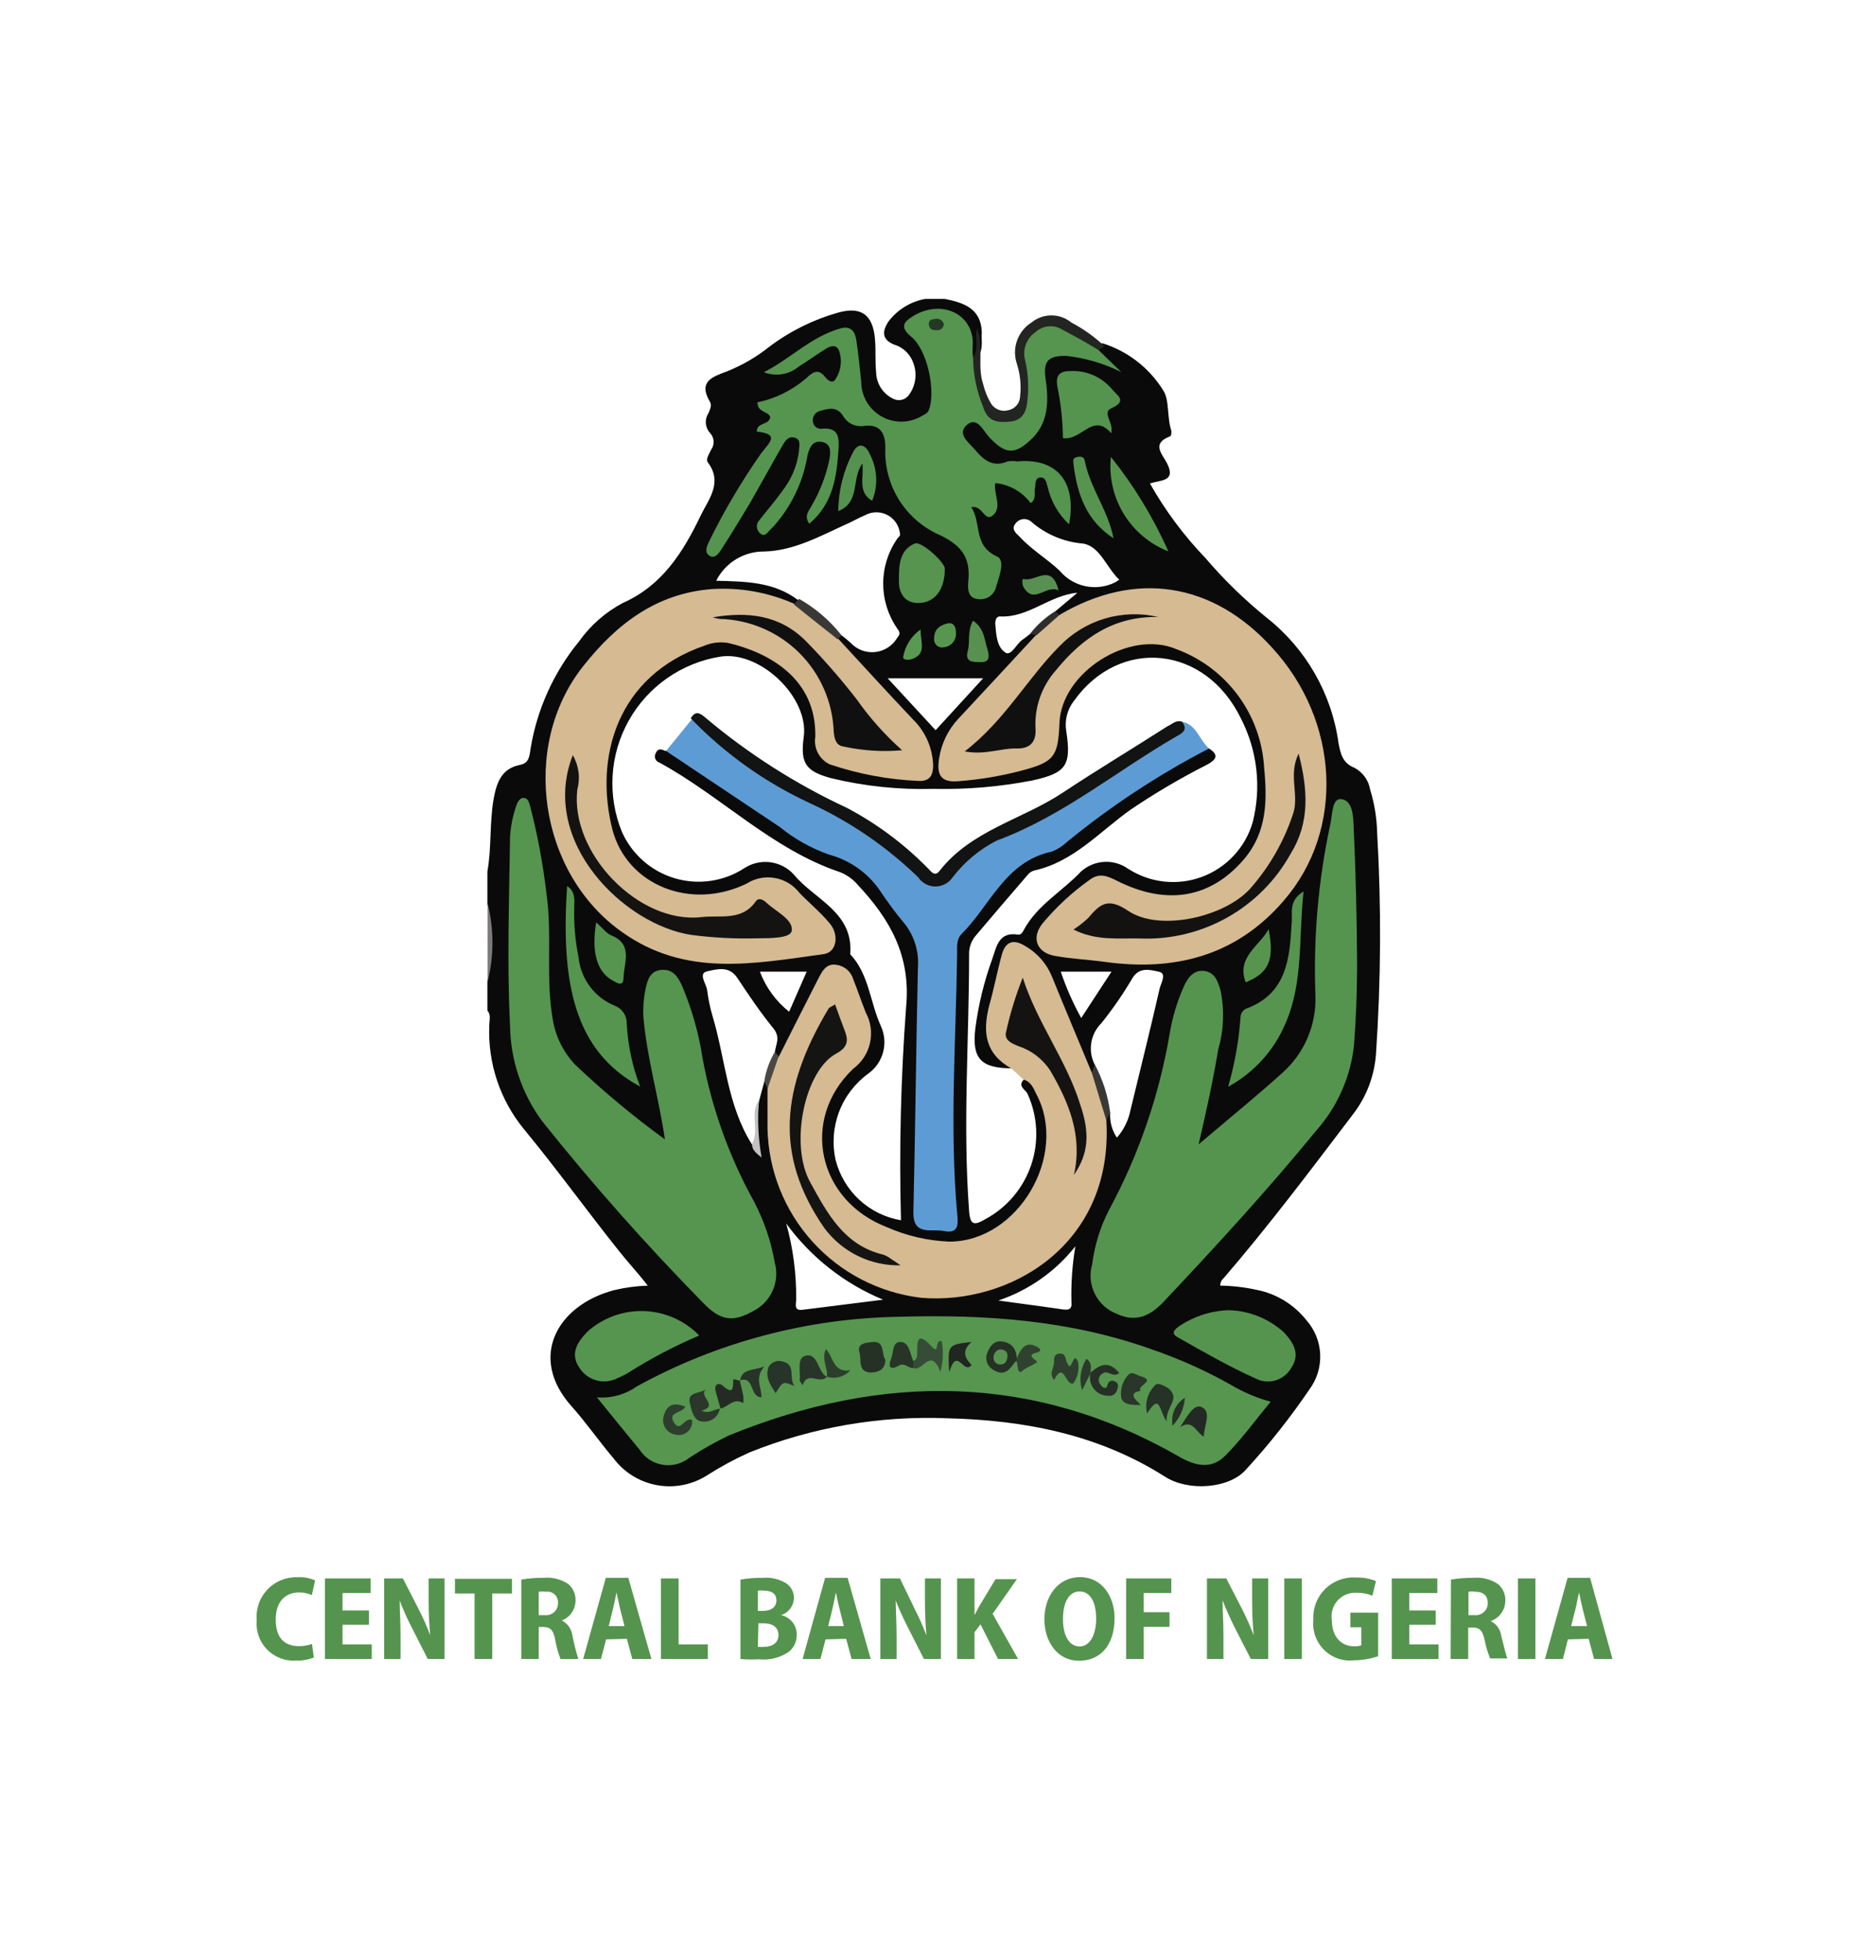 <svg xmlns="http://www.w3.org/2000/svg" width="113" height="118" viewBox="0 0 113 118" fill="none"><path d="M55.723 18H56.912C58.039 18.229 59.078 18.555 59.139 19.99C59.087 20.545 59.298 21.152 58.761 21.602C58.118 21.434 58.321 20.862 58.215 20.448C58.172 20.153 58.057 19.872 57.881 19.631C57.706 19.39 57.474 19.195 57.206 19.063C56.938 18.932 56.643 18.867 56.344 18.875C56.046 18.883 55.754 18.964 55.494 19.11C54.983 19.374 54.86 19.673 55.282 20.113C55.69 20.596 55.991 21.159 56.164 21.766C56.337 22.374 56.379 23.011 56.286 23.636C56.302 23.991 56.22 24.345 56.05 24.657C55.881 24.97 55.629 25.231 55.322 25.412C55.016 25.593 54.666 25.687 54.31 25.684C53.954 25.682 53.605 25.582 53.301 25.397C52.826 25.187 52.417 24.85 52.122 24.423C51.827 23.995 51.656 23.494 51.628 22.975C51.604 22.461 51.545 21.949 51.452 21.443C51.17 20.078 50.897 19.946 49.612 20.562C49.153 20.795 48.717 21.069 48.308 21.381C47.886 21.681 47.428 21.875 46.987 22.183C47.764 21.938 48.489 21.553 49.127 21.047C49.603 20.756 50.105 20.378 50.642 20.844C51.179 21.311 50.977 21.936 50.8 22.509C50.624 23.081 50.316 23.301 49.823 23.063C49.552 22.94 49.247 22.911 48.957 22.979C48.667 23.048 48.408 23.21 48.22 23.442C47.974 23.638 47.709 23.81 47.428 23.953C47.076 24.138 46.362 24.296 46.433 24.455C46.662 24.974 46.221 25.52 46.512 25.916C46.996 26.568 46.556 26.929 46.221 27.36C44.996 29.034 43.959 30.839 43.131 32.741C44.232 31.302 45.196 29.763 46.01 28.144C46.244 27.684 46.503 27.238 46.785 26.806C47.076 26.427 47.393 25.969 47.939 26.189C48.484 26.41 48.432 27.026 48.335 27.528C48.099 28.616 47.593 29.627 46.864 30.469C46.537 30.791 46.282 31.178 46.116 31.605C47.178 30.611 47.928 29.329 48.273 27.915C48.328 27.613 48.417 27.317 48.537 27.035C48.793 26.594 49.118 26.251 49.682 26.427C49.892 26.5 50.067 26.649 50.171 26.845C50.276 27.041 50.302 27.269 50.246 27.484C50.077 28.645 49.678 29.762 49.075 30.768C49.727 29.828 50.127 28.737 50.237 27.598C50.351 26.982 50.343 26.313 49.462 26.11C49.022 26.013 48.581 25.74 48.758 25.23C48.785 25.091 48.842 24.959 48.925 24.844C49.007 24.729 49.113 24.632 49.235 24.561C49.357 24.489 49.493 24.444 49.634 24.429C49.775 24.414 49.917 24.428 50.052 24.472C51.047 24.789 51.963 25.353 53.011 25.564C53.486 25.67 53.601 26.304 53.618 26.779C53.706 29.518 55.186 31.27 57.546 32.371C57.931 32.533 58.251 32.82 58.453 33.186C58.656 33.551 58.73 33.975 58.664 34.388C58.664 34.784 58.488 35.321 59.016 35.532C59.307 35.647 59.536 35.374 59.65 35.109C59.853 34.643 60.117 34.106 59.65 33.701C59.012 33.043 58.604 32.197 58.488 31.288C58.338 30.759 58.321 30.178 59.175 30.328C59.668 30.407 59.659 30.125 59.703 29.782C59.835 28.708 60.663 28.364 61.579 29.06C61.94 29.333 61.984 29.474 62.257 28.963C62.618 28.276 63.067 28.496 63.375 29.086C63.507 29.333 63.569 29.606 63.692 29.861C63.792 30.118 63.926 30.361 64.088 30.583C63.991 28.452 63.419 27.871 61.315 28.127C60.002 28.285 58.955 28.074 58.241 26.903C57.942 26.418 57.642 25.846 58.162 25.397C58.681 24.948 59.113 25.397 59.501 25.749C60.064 26.224 60.531 26.955 61.429 26.533C61.816 26.326 62.143 26.021 62.376 25.649C62.609 25.276 62.741 24.849 62.759 24.411C62.811 23.823 62.793 23.232 62.706 22.649C62.656 22.444 62.658 22.23 62.712 22.026C62.766 21.822 62.869 21.634 63.013 21.479C63.157 21.325 63.337 21.209 63.537 21.141C63.737 21.073 63.95 21.056 64.159 21.091C64.553 21.125 64.944 21.187 65.33 21.276C65.665 21.331 65.995 21.413 66.316 21.522C66.395 21.637 66.378 21.364 66.246 21.461C66.114 21.558 66.246 21.461 66.166 21.373C66.105 21.271 66.069 21.156 66.061 21.038C66.079 20.951 66.121 20.871 66.182 20.806C66.242 20.741 66.319 20.693 66.404 20.668C67.922 21.142 69.219 22.145 70.058 23.495C70.455 24.067 70.279 25.141 70.561 25.952C70.561 26.057 70.561 26.242 70.472 26.277C69.328 26.709 70.014 27.343 70.296 27.898C70.86 29.016 69.9 28.893 69.266 29.113C70.184 30.737 71.302 32.24 72.595 33.586C73.717 34.901 74.958 36.109 76.302 37.197C78.664 39.059 80.213 41.763 80.625 44.743C80.749 45.395 80.872 45.949 81.585 46.231C81.832 46.362 82.044 46.547 82.208 46.773C82.371 46.999 82.481 47.26 82.527 47.534C82.786 48.368 82.928 49.233 82.95 50.106C83.209 54.564 83.185 59.035 82.88 63.49C82.782 64.796 82.305 66.045 81.506 67.083C78.97 70.421 76.451 73.775 73.713 76.954C73.646 77.01 73.592 77.08 73.555 77.159C73.518 77.238 73.5 77.325 73.502 77.412C74.242 77.422 74.98 77.508 75.703 77.668C76.883 77.901 77.941 78.547 78.688 79.49C79.195 80.061 79.489 80.788 79.521 81.55C79.553 82.312 79.321 83.062 78.864 83.673C77.707 85.376 76.427 86.992 75.034 88.507C74.021 89.635 71.591 89.82 70.182 88.921C66.175 86.376 61.728 85.513 57.07 85.399C52.989 85.233 48.919 85.935 45.13 87.46C44.262 87.852 43.423 88.305 42.62 88.816C41.722 89.397 40.638 89.616 39.585 89.428C38.532 89.24 37.59 88.659 36.949 87.803C36.068 86.764 35.311 85.663 34.413 84.659C31.815 81.745 33.532 78.601 36.984 77.685C37.651 77.526 38.333 77.434 39.018 77.412C38.411 76.629 37.794 75.977 37.257 75.29C35.329 72.877 33.524 70.368 31.56 67.99C30.116 66.232 29.372 64.002 29.473 61.729C29.473 61.43 29.587 61.095 29.358 60.849V59.132C29.561 57.553 29.561 55.955 29.358 54.377V52.474C29.614 51.048 29.482 49.577 29.728 48.142C29.904 47.156 30.186 46.275 31.331 46.055C31.903 45.941 31.895 45.465 31.965 45.042C32.357 42.688 33.359 40.478 34.871 38.632C35.558 37.662 36.463 36.865 37.513 36.307C39.908 35.25 41.167 33.208 42.215 31.024C42.673 30.073 43.553 29.06 42.638 27.845C42.488 27.651 42.726 27.325 42.84 27.07C42.944 26.923 42.995 26.745 42.984 26.566C42.973 26.386 42.9 26.216 42.778 26.084C42.629 25.923 42.538 25.717 42.519 25.499C42.499 25.28 42.554 25.061 42.673 24.877C42.77 24.657 42.893 24.402 42.761 24.19C42.047 22.984 42.893 22.694 43.773 22.368C44.693 22.003 45.554 21.505 46.327 20.888C47.567 19.951 48.97 19.252 50.466 18.828C51.866 18.431 52.579 18.942 52.703 20.413C52.764 21.082 52.703 21.751 52.773 22.421C52.781 22.76 52.884 23.09 53.071 23.374C53.258 23.657 53.52 23.882 53.83 24.023C53.993 24.101 54.179 24.116 54.352 24.065C54.526 24.015 54.675 23.903 54.772 23.75C54.968 23.473 55.091 23.152 55.131 22.815C55.171 22.478 55.126 22.137 55.001 21.822C54.904 21.562 54.748 21.328 54.545 21.14C54.341 20.952 54.096 20.814 53.83 20.739C53.143 20.439 53.125 19.99 53.486 19.4C54.026 18.666 54.826 18.165 55.723 18ZM74.743 43.255C72.603 38.852 67.452 38.35 64.705 42.181C64.498 42.44 64.348 42.741 64.266 43.063C64.184 43.385 64.171 43.72 64.229 44.047C64.537 46.09 64.229 46.548 62.169 46.997C60.211 47.377 58.218 47.545 56.225 47.499C54.151 47.56 52.078 47.344 50.061 46.856C48.493 46.434 48.203 45.923 48.414 44.364C48.731 41.978 45.772 39.16 43.386 39.539C42.236 39.723 41.142 40.166 40.187 40.833C39.232 41.5 38.44 42.374 37.871 43.391C37.302 44.407 36.97 45.539 36.9 46.702C36.831 47.865 37.025 49.029 37.468 50.106C37.766 50.769 38.204 51.361 38.751 51.84C39.298 52.319 39.943 52.675 40.64 52.882C41.337 53.089 42.071 53.144 42.791 53.041C43.511 52.939 44.201 52.683 44.812 52.289C45.276 51.98 45.836 51.847 46.389 51.917C46.942 51.986 47.452 52.253 47.824 52.668C49.066 54.174 51.417 54.914 51.214 57.459C52.35 58.665 52.403 60.347 53.055 61.773C53.282 62.262 53.333 62.815 53.198 63.337C53.063 63.859 52.751 64.318 52.315 64.635C51.511 65.215 50.894 66.018 50.542 66.944C50.19 67.871 50.117 68.881 50.334 69.848C50.568 70.769 51.064 71.602 51.763 72.246C52.462 72.891 53.333 73.318 54.27 73.476C54.156 69.2 54.259 64.921 54.578 60.655C54.877 57.564 53.627 55.371 51.655 53.267C51.371 52.937 51.011 52.68 50.607 52.518C46.486 51.136 43.439 47.94 39.714 45.914C39.658 45.896 39.607 45.866 39.564 45.825C39.522 45.784 39.489 45.735 39.469 45.679C39.449 45.624 39.441 45.565 39.447 45.507C39.453 45.448 39.472 45.392 39.503 45.342C39.644 45.016 39.864 45.13 40.084 45.218C41 45.034 41.185 43.977 41.88 43.537C42.391 43.449 42.664 43.827 43.007 44.083C44.753 45.577 46.675 46.852 48.731 47.878C51.038 48.927 53.18 50.306 55.089 51.972C56.366 53.047 56.603 53.029 57.845 51.84C58.524 51.066 59.362 50.447 60.302 50.026C62.063 49.315 63.74 48.411 65.303 47.332C67.162 46.061 69.084 44.885 71.062 43.81C71.943 43.81 71.987 44.989 72.823 45.069C73.449 45.465 73.255 45.747 72.718 46.037C71.134 46.84 69.602 47.74 68.13 48.732C66.246 50.062 64.669 51.902 62.274 52.422C62.123 52.468 61.991 52.56 61.896 52.686C60.83 53.919 59.782 55.142 58.734 56.384C58.487 56.696 58.359 57.087 58.373 57.485C58.373 62.627 57.986 67.77 58.373 72.912C58.435 73.793 58.69 73.793 59.342 73.414C60.647 72.717 61.638 71.548 62.112 70.147C62.587 68.745 62.509 67.215 61.896 65.868C61.79 65.613 61.253 65.41 61.684 64.987C61.684 64.512 61.482 64.248 60.971 64.327C59.051 64.327 58.532 63.719 58.752 61.905C58.936 60.496 59.273 59.112 59.756 57.776C60.029 57.009 60.143 56.076 61.341 56.279C61.517 56.279 61.587 56.146 61.667 55.997C62.477 54.491 64 53.663 65.118 52.474C65.501 52.131 65.989 51.927 66.503 51.897C67.016 51.866 67.525 52.011 67.945 52.307C68.599 52.731 69.343 52.996 70.117 53.081C70.891 53.165 71.675 53.068 72.405 52.796C73.135 52.524 73.791 52.084 74.321 51.513C74.851 50.942 75.24 50.255 75.456 49.507C75.99 47.406 75.737 45.182 74.743 43.255ZM50.686 38.253C50.876 38.393 51.058 38.543 51.232 38.702C51.418 38.904 51.648 39.06 51.904 39.157C52.161 39.254 52.437 39.29 52.709 39.262C52.982 39.234 53.245 39.142 53.476 38.994C53.707 38.847 53.901 38.647 54.041 38.412C54.182 38.218 54.27 38.139 54.041 37.839C53.493 37.046 53.199 36.105 53.199 35.14C53.199 34.176 53.493 33.235 54.041 32.441C54.111 32.327 54.27 32.292 54.199 32.063C54.165 31.834 54.076 31.617 53.939 31.43C53.802 31.244 53.622 31.093 53.414 30.992C53.206 30.89 52.976 30.841 52.745 30.848C52.514 30.855 52.288 30.919 52.086 31.032C51.725 31.182 51.382 31.385 51.021 31.543C49.409 32.274 47.833 33.163 46.028 33.208C45.43 33.203 44.843 33.365 44.332 33.676C43.822 33.987 43.409 34.435 43.139 34.969C44.901 35.013 46.6 35.03 48.044 36.113C48.829 36.938 49.717 37.657 50.686 38.253ZM44.407 58.876C43.914 58.128 43.148 58.365 42.593 58.489C42.039 58.612 42.532 59.22 42.593 59.607C42.657 60.128 42.763 60.644 42.91 61.148C43.694 63.737 43.791 66.537 45.297 68.915C45.746 68.915 45.605 68.58 45.623 68.351C45.589 67.666 45.621 66.979 45.719 66.299L46.036 65.137C46.438 64.637 46.66 64.017 46.67 63.376C46.715 62.9 47.032 62.495 46.6 61.941C45.808 60.972 45.103 59.924 44.407 58.876ZM69.786 58.506C69.292 58.401 68.632 58.207 68.218 58.885C67.66 59.837 67.033 60.746 66.343 61.606C66.017 61.927 65.803 62.344 65.732 62.796C65.66 63.247 65.736 63.71 65.946 64.116C66.122 65.116 66.433 66.088 66.871 67.004C66.834 67.534 66.977 68.061 67.276 68.501C67.693 68.029 67.975 67.454 68.095 66.837C68.685 64.389 69.301 61.949 69.856 59.501C69.953 59.149 70.296 58.594 69.786 58.506ZM47.357 73.67C47.773 75.16 47.975 76.702 47.956 78.249C47.956 78.539 47.798 78.936 48.352 78.865L53.196 78.258C50.864 77.296 48.843 75.708 47.357 73.67ZM63.824 34.361C64.223 34.841 64.773 35.171 65.384 35.297C65.995 35.423 66.631 35.339 67.188 35.057L67.417 34.907C66.624 34.141 66.272 32.926 65.259 32.732C64.105 32.642 63.01 32.185 62.133 31.429C62.068 31.367 61.99 31.32 61.905 31.291C61.82 31.261 61.73 31.25 61.64 31.257C61.551 31.265 61.464 31.291 61.385 31.334C61.306 31.377 61.237 31.436 61.182 31.508C60.883 31.843 61.182 32.098 61.411 32.309C62.133 33.102 63.058 33.639 63.824 34.361ZM56.357 43.968L59.219 40.842H53.468L56.357 43.968ZM60.152 78.31C61.605 78.513 62.794 78.663 63.983 78.839C64.37 78.9 64.59 78.839 64.537 78.39C64.509 77.269 64.588 76.149 64.775 75.043C63.581 76.553 61.976 77.685 60.152 78.302V78.31ZM60.548 39.292C60.918 39.521 61.209 38.782 61.579 38.526C61.737 38.42 61.887 38.297 62.045 38.174C62.677 37.88 63.207 37.405 63.569 36.809L64.898 35.691C63.208 35.84 61.94 37.214 60.222 37.117C60.011 37.117 59.941 37.364 59.95 37.566C60.002 38.191 60.038 38.958 60.548 39.283V39.292ZM63.895 58.506C64.22 59.472 64.632 60.407 65.127 61.298L66.95 58.506H63.895ZM48.59 58.506H45.772C46.129 59.456 46.738 60.29 47.533 60.919L48.59 58.506Z" fill="#0A0A0A"></path><path d="M29.367 54.378C29.762 55.938 29.762 57.572 29.367 59.133V54.378Z" fill="#7C7A7A"></path><path d="M72.198 68.906C74.074 67.312 75.721 65.974 77.253 64.591C77.905 64.01 78.421 63.292 78.763 62.488C79.106 61.684 79.266 60.815 79.234 59.942C79.104 56.505 79.4 53.065 80.115 49.701C80.264 49.111 80.212 48.054 80.784 48.116C81.515 48.195 81.515 49.252 81.541 49.877C81.664 52.607 81.732 55.337 81.744 58.066C81.744 59.687 81.682 61.307 81.559 62.927C81.357 64.832 80.566 66.626 79.296 68.061C76.416 71.583 73.343 74.929 70.226 78.24C69.433 79.121 68.544 79.693 67.293 79.121C66.71 78.903 66.23 78.473 65.95 77.915C65.671 77.358 65.613 76.716 65.788 76.118C65.932 74.981 66.275 73.878 66.8 72.86C68.582 69.559 69.814 65.99 70.446 62.293C70.611 61.279 70.907 60.29 71.326 59.352C71.573 58.832 71.934 58.366 72.577 58.471C73.22 58.577 73.369 59.141 73.528 59.678C73.762 60.847 73.711 62.055 73.378 63.2C73.088 64.952 72.7 66.749 72.198 68.906Z" fill="#55944E"></path><path d="M40.049 68.605C39.688 66.105 38.966 63.718 38.754 61.235C38.724 60.686 38.765 60.135 38.877 59.597C38.983 59.06 39.133 58.461 39.828 58.4C40.524 58.338 40.832 58.805 41.07 59.333C41.672 60.742 42.092 62.221 42.321 63.736C42.882 66.744 43.923 69.643 45.403 72.321C46.013 73.474 46.438 74.717 46.662 76.002C46.821 76.56 46.782 77.155 46.553 77.688C46.323 78.221 45.917 78.658 45.403 78.926C44.187 79.612 43.43 79.577 42.338 78.433C38.924 74.958 35.691 71.311 32.652 67.505C31.425 65.839 30.751 63.831 30.723 61.763C30.53 57.968 30.671 54.173 30.723 50.386C30.761 49.753 30.886 49.128 31.093 48.528C31.164 48.308 31.296 48.035 31.551 48.044C31.806 48.053 31.877 48.335 31.939 48.563C32.383 50.286 32.709 52.036 32.916 53.803C33.277 56.321 32.854 58.866 33.295 61.376C33.459 62.396 33.925 63.344 34.633 64.097C36.338 65.716 38.147 67.222 40.049 68.605Z" fill="#55954F"></path><path d="M63.815 37.028C68.368 34.334 73.044 35.047 76.628 39.001C80.678 43.404 81.031 49.964 77.323 54.235C74.462 57.563 70.737 58.505 66.536 57.916C65.515 57.775 64.485 57.739 63.481 57.546C62.477 57.352 62.098 56.489 62.785 55.617C63.616 54.616 64.576 53.727 65.638 52.975C66.219 52.535 66.704 52.747 67.267 53.028C70.279 54.552 72.947 54.085 74.955 51.708C76.32 50.087 76.337 48.185 76.143 46.213C76.051 44.64 75.501 43.129 74.563 41.864C73.625 40.598 72.338 39.634 70.86 39.089C68.033 37.883 63.903 40.489 63.815 43.571C63.736 45.57 63.481 45.887 61.544 46.398C60.286 46.73 59.001 46.945 57.704 47.041C56.621 47.129 56.419 46.6 56.568 45.658C56.705 44.763 57.111 43.931 57.731 43.272C59.298 41.599 60.857 39.908 62.415 38.226C62.556 37.442 63.208 37.257 63.815 37.028Z" fill="#D5BA92"></path><path d="M50.492 38.464C51.998 40.093 53.486 41.731 55.009 43.334C55.746 44.061 56.175 45.045 56.207 46.081C56.207 46.715 55.987 47.05 55.326 47.023C53.509 46.944 51.713 46.609 49.99 46.028C49.682 45.886 49.43 45.648 49.271 45.349C49.112 45.05 49.055 44.707 49.109 44.373C49.189 40.797 46.221 39.274 43.879 38.719C43.408 38.635 42.923 38.684 42.479 38.86C37.133 40.683 35.795 45.623 36.887 49.947C37.767 53.302 41.607 54.843 44.971 53.205C45.478 52.881 46.088 52.76 46.681 52.867C47.273 52.972 47.804 53.298 48.167 53.777C48.775 54.402 49.453 54.957 49.999 55.626C50.545 56.295 50.413 57.335 49.62 57.449C45.402 58.03 41.299 58.849 37.477 56.128C32.467 52.606 31.313 44.954 35.108 40.137C37.116 37.592 39.511 35.734 42.875 35.47C44.571 35.361 46.269 35.663 47.824 36.35C48.401 36.475 48.941 36.73 49.404 37.096C49.867 37.463 50.239 37.931 50.492 38.464Z" fill="#D5BA92"></path><path d="M76.539 84.403C75.571 85.565 74.778 86.683 73.792 87.661C72.991 88.471 72.031 88.286 71.08 87.74C62.274 82.677 53.151 82.659 43.897 86.437C43.078 86.829 42.287 87.277 41.528 87.775C41.302 87.956 41.041 88.087 40.761 88.16C40.48 88.232 40.188 88.245 39.903 88.197C39.618 88.148 39.346 88.04 39.105 87.88C38.865 87.719 38.661 87.509 38.507 87.264C37.706 86.305 36.922 85.327 35.954 84.138C36.808 84.208 37.659 83.974 38.358 83.478C43.219 80.806 48.661 79.367 54.208 79.286C59.377 79.137 64.44 79.489 69.354 81.241C71.128 81.848 72.839 82.626 74.461 83.566C75.12 83.923 75.817 84.204 76.539 84.403Z" fill="#56964F"></path><path d="M61.649 65.005L60.935 64.345C59.342 63.464 59.174 62.161 59.579 60.567C59.87 59.546 60.064 58.498 60.345 57.477C60.566 56.675 61.059 56.526 61.772 56.975C62.491 57.392 63.052 58.036 63.366 58.806C64.149 60.735 64.96 62.654 65.761 64.583C66.694 65.349 66.641 66.423 66.641 67.471C67.082 74.965 60.803 78.593 55.485 78.144C52.97 77.846 50.647 76.649 48.946 74.773C47.245 72.898 46.28 70.469 46.23 67.938C46.23 67.145 46.23 66.353 46.23 65.569C46.406 64.909 46.098 64.072 46.908 63.632C47.709 62.047 48.502 60.462 49.312 58.885C49.532 58.472 49.761 58.005 50.368 58.093C50.608 58.122 50.833 58.221 51.017 58.378C51.2 58.534 51.333 58.742 51.399 58.974C51.663 59.634 51.883 60.303 52.147 60.964C52.452 61.525 52.543 62.177 52.404 62.801C52.265 63.424 51.905 63.976 51.39 64.354C48.176 67.418 49.268 72.279 53.398 73.882C54.593 74.411 55.878 74.71 57.184 74.762C61.323 74.762 64.378 69.549 62.423 65.877C62.239 65.49 62.08 65.12 61.649 65.005Z" fill="#D5BA92"></path><path d="M66.175 21.083L67.54 22.404C66.497 21.884 65.37 21.553 64.211 21.426C63.269 21.426 62.82 21.638 62.97 22.73C63.155 24.015 63.216 25.371 62.169 26.401C61.121 27.432 60.548 27.344 59.588 26.331C59.219 25.926 58.849 25.046 58.232 25.591C57.616 26.137 58.373 26.657 58.743 27.097C59.254 27.705 59.817 28.163 60.689 27.784C60.885 27.752 61.084 27.752 61.279 27.784C63.657 27.564 64.872 29.008 64.396 31.57C63.756 30.972 63.308 30.197 63.111 29.343C63.023 29.07 63.005 28.735 62.662 28.753C62.318 28.77 62.389 29.166 62.336 29.413C62.283 29.66 62.441 30.065 62.08 30.294C61.829 29.955 61.51 29.673 61.143 29.465C60.776 29.257 60.369 29.128 59.95 29.087C59.835 29.739 60.372 30.514 59.835 31.007C59.298 31.5 59.21 30.39 58.505 30.54C59.139 31.482 58.593 32.847 60.055 33.508C60.584 33.745 60.17 34.741 59.993 35.366C59.931 35.599 59.783 35.801 59.58 35.932C59.376 36.062 59.131 36.111 58.893 36.07C58.303 36.017 58.285 35.463 58.32 35.058C58.47 33.657 58.012 32.9 56.639 32.231C55.613 31.791 54.747 31.048 54.155 30.103C53.564 29.157 53.275 28.053 53.328 26.939C53.328 26.111 53.037 25.494 51.989 25.653C51.75 25.683 51.508 25.64 51.294 25.532C51.079 25.424 50.901 25.255 50.783 25.046C50.413 24.456 49.902 24.596 49.427 24.737C49.288 24.763 49.163 24.839 49.077 24.951C48.99 25.064 48.949 25.204 48.96 25.345C48.961 25.415 48.978 25.484 49.009 25.547C49.039 25.611 49.084 25.666 49.138 25.711C49.193 25.755 49.256 25.787 49.324 25.805C49.392 25.822 49.463 25.824 49.532 25.812C50.483 25.732 50.554 26.305 50.51 27.018C50.404 28.682 50.193 30.311 48.749 31.535C48.396 31.051 48.749 30.743 48.898 30.435C49.395 29.581 49.752 28.654 49.955 27.687C50.025 27.265 50.105 26.736 49.523 26.613C48.942 26.49 48.757 26.974 48.643 27.397C48.409 28.848 47.802 30.213 46.882 31.359C46.735 31.545 46.576 31.722 46.406 31.887C46.221 32.055 46.054 32.407 45.746 32.072C45.646 31.972 45.59 31.836 45.59 31.694C45.59 31.552 45.646 31.416 45.746 31.315C46.204 30.725 46.697 30.162 47.128 29.554C47.669 28.866 48.013 28.044 48.123 27.176C48.123 26.886 48.282 26.481 47.886 26.358C47.489 26.234 47.296 26.542 47.137 26.815C46.468 27.978 45.825 29.158 45.147 30.338C44.61 31.218 44.046 32.169 43.465 33.059C43.307 33.305 43.051 33.684 42.725 33.455C42.4 33.226 42.593 32.865 42.725 32.574C43.629 30.735 44.674 28.969 45.852 27.291C46.353 26.631 46.996 26.137 45.587 25.988C45.587 25.398 46.327 25.627 46.397 25.107C46.265 24.746 45.631 24.852 45.623 24.227C46.679 24.006 47.665 23.528 48.493 22.835C48.775 22.606 49.198 22.052 49.682 22.677C49.858 22.915 50.166 23.143 50.342 22.809C50.503 22.558 50.604 22.273 50.637 21.977C50.671 21.681 50.636 21.381 50.536 21.101C50.36 20.704 50.008 20.836 49.726 21.012C49.189 21.347 48.678 21.726 48.141 22.052C47.852 22.3 47.501 22.464 47.126 22.528C46.75 22.591 46.364 22.552 46.01 22.413C47.604 21.611 48.863 20.264 50.633 19.771C51.267 19.595 51.514 19.982 51.584 20.511C51.707 21.329 51.786 22.148 51.875 22.976C51.874 23.403 51.988 23.823 52.203 24.192C52.418 24.561 52.727 24.866 53.099 25.076C53.47 25.287 53.891 25.395 54.318 25.389C54.745 25.384 55.163 25.265 55.529 25.046C55.688 24.949 55.864 24.905 55.952 24.684C56.374 23.566 55.872 21.083 54.895 20.282C54.129 19.648 54.481 19.348 55.062 18.996C56.823 17.974 58.752 18.996 58.585 20.889C58.572 21.101 58.581 21.313 58.611 21.523C58.937 22.404 58.963 23.284 59.315 24.112C59.359 24.275 59.435 24.427 59.538 24.56C59.642 24.692 59.771 24.803 59.918 24.885C60.065 24.967 60.226 25.019 60.394 25.038C60.561 25.056 60.73 25.041 60.892 24.993C61.587 24.86 61.667 24.306 61.658 23.725C61.691 23.098 61.641 22.471 61.508 21.858C61.395 21.476 61.405 21.068 61.536 20.692C61.667 20.316 61.913 19.991 62.239 19.762C62.513 19.533 62.854 19.398 63.211 19.377C63.568 19.357 63.922 19.451 64.22 19.648C65.006 19.91 65.689 20.412 66.175 21.083Z" fill="#55954F"></path><path d="M71.195 43.458C72.075 43.617 72.242 44.567 72.823 45.069C69.772 46.648 66.895 48.544 64.238 50.723C63.984 50.964 63.685 51.153 63.357 51.278C60.557 51.867 59.65 54.518 57.907 56.253C57.59 56.57 57.66 57.063 57.651 57.494C57.581 62.672 57.193 67.85 57.651 73.028C57.704 73.609 57.819 74.331 56.832 74.12C56.102 73.97 54.983 74.454 55.018 72.966C55.133 68.061 55.177 63.156 55.291 58.252C55.366 57.261 55.05 56.282 54.411 55.522C53.953 54.985 53.53 54.395 53.134 53.822C52.409 52.66 51.27 51.817 49.946 51.462C48.862 51.082 47.852 50.516 46.961 49.789L40.119 45.219L41.669 43.317C43.051 44.145 44.258 45.237 45.596 46.144C46.856 47.031 48.191 47.806 49.585 48.46C51.668 49.415 53.567 50.73 55.194 52.343C56.198 53.312 56.401 53.294 57.44 52.343C58.525 51.308 59.771 50.458 61.13 49.825C64.502 48.354 67.443 46.1 70.561 44.145C70.817 43.962 71.033 43.728 71.195 43.458Z" fill="#5D9BD5"></path><path d="M74.003 78.891C75.241 78.92 76.426 79.396 77.341 80.23C77.895 80.828 78.344 81.524 77.79 82.343C77.586 82.714 77.246 82.991 76.841 83.115C76.436 83.238 75.999 83.198 75.624 83.003C74.03 82.281 72.48 81.401 70.939 80.52C70.446 80.256 70.833 80.001 71.053 79.833C71.931 79.253 72.952 78.927 74.003 78.891Z" fill="#55944E"></path><path d="M42.118 80.416C40.642 81.042 39.219 81.787 37.865 82.644C37.666 82.767 37.456 82.873 37.239 82.961C36.85 83.175 36.394 83.235 35.963 83.127C35.532 83.019 35.157 82.752 34.915 82.38C34.29 81.499 34.809 80.769 35.399 80.17C36.335 79.337 37.556 78.898 38.808 78.944C40.06 78.99 41.245 79.517 42.118 80.416Z" fill="#55954F"></path><path d="M78.521 53.672C78.212 56.472 78.521 59.149 77.42 61.65C76.732 63.264 75.519 64.599 73.977 65.436C74.377 64.055 74.627 62.635 74.725 61.201C74.738 61.083 74.785 60.972 74.863 60.882C74.94 60.793 75.042 60.729 75.157 60.699C77.508 59.774 77.684 57.714 77.799 55.618C77.878 54.984 77.57 54.262 78.521 53.672Z" fill="#56944F"></path><path d="M38.56 65.427C34.527 63.261 33.788 59.078 34.158 53.354C34.642 53.663 34.607 54.129 34.589 54.605C34.558 55.633 34.647 56.661 34.853 57.669C34.921 58.302 35.159 58.905 35.542 59.414C35.925 59.922 36.438 60.318 37.028 60.557C37.243 60.638 37.428 60.782 37.557 60.971C37.686 61.16 37.754 61.385 37.75 61.614C37.815 62.92 38.088 64.208 38.56 65.427Z" fill="#55954F"></path><path d="M64.026 26.383C64.014 25.342 63.902 24.304 63.692 23.284C63.577 22.615 63.798 22.333 64.493 22.342C64.965 22.32 65.436 22.408 65.869 22.599C66.301 22.79 66.683 23.079 66.985 23.442C67.258 23.786 67.963 24.138 66.932 24.587C66.36 24.842 67.109 25.468 66.932 26.084C65.832 24.807 65.171 26.542 64.026 26.383Z" fill="#55944F"></path><path d="M66.175 21.082C65.462 20.642 64.775 20.263 64.018 19.867C63.768 19.701 63.47 19.624 63.172 19.648C62.873 19.672 62.591 19.796 62.371 19.999C62.106 20.18 61.904 20.44 61.792 20.741C61.68 21.042 61.664 21.37 61.746 21.681C61.936 22.494 61.98 23.335 61.878 24.164C61.834 24.771 61.596 25.317 60.83 25.388C60.064 25.458 59.5 25.388 59.218 24.507C58.829 23.56 58.623 22.547 58.611 21.522C59.007 20.976 58.69 20.342 58.849 19.761C59.28 20.844 58.849 22.024 59.218 23.125C59.319 23.543 59.482 23.944 59.703 24.314C59.811 24.479 59.97 24.606 60.155 24.675C60.34 24.745 60.542 24.754 60.733 24.701C60.929 24.663 61.107 24.56 61.236 24.408C61.366 24.256 61.44 24.064 61.446 23.864C61.519 23.206 61.453 22.541 61.253 21.91C61.097 21.456 61.1 20.963 61.26 20.511C61.42 20.058 61.727 19.673 62.133 19.418C62.471 19.142 62.894 18.991 63.331 18.991C63.767 18.991 64.19 19.142 64.528 19.418C65.256 19.801 65.928 20.281 66.527 20.844L66.175 21.082Z" fill="#232522"></path><path d="M56.911 34.238C56.911 35.48 56.339 36.272 55.37 36.308C54.402 36.343 54.111 35.577 54.146 34.916C54.146 34.124 54.146 33.102 55.115 32.724C55.502 32.574 56.903 33.851 56.911 34.238Z" fill="#56944F"></path><path d="M66.915 27.512C68.308 29.251 69.471 31.163 70.375 33.2C69.255 32.761 68.31 31.967 67.685 30.94C67.06 29.912 66.789 28.708 66.915 27.512Z" fill="#57954F"></path><path d="M50.492 30.777C50.502 29.549 50.804 28.342 51.373 27.254C51.637 26.673 52.104 26.682 52.386 27.334C52.615 27.764 52.747 28.239 52.773 28.726C52.799 29.213 52.718 29.699 52.535 30.151C51.655 29.65 52.042 28.787 51.945 27.906C51.267 28.839 51.84 30.231 50.492 30.777Z" fill="#56924F"></path><path d="M35.91 55.54C36.28 55.857 36.509 56.183 36.79 56.306C38.164 56.852 37.583 57.961 37.556 58.886C37.556 59.467 37.125 59.159 36.879 59.027C35.963 58.507 35.611 57.345 35.91 55.54Z" fill="#55954F"></path><path d="M67.073 32.415C65.436 31.349 64.898 29.773 64.669 28.012C64.669 27.827 64.555 27.607 64.837 27.528C65.118 27.448 65.303 27.528 65.339 27.739C65.656 29.377 66.756 30.75 67.073 32.415Z" fill="#56944F"></path><path d="M76.416 55.944C76.777 57.828 76.416 58.586 75.033 59.149C74.461 57.626 75.87 56.965 76.416 55.944Z" fill="#57954F"></path><path d="M58.611 37.373C59.307 37.849 59.289 38.526 59.492 39.134C59.58 39.469 59.65 39.9 59.069 39.865C58.655 39.865 58.092 39.909 58.294 39.187C58.444 38.623 58.25 37.998 58.611 37.373Z" fill="#57904F"></path><path d="M63.763 35.549C62.988 35.179 62.301 36.43 61.658 35.364C61.561 35.206 61.552 34.827 61.658 34.862C62.354 35.065 63.34 33.85 63.763 35.549Z" fill="#589051"></path><path d="M56.85 38.974C56.773 38.991 56.694 38.989 56.618 38.968C56.542 38.947 56.473 38.908 56.416 38.854C56.359 38.8 56.315 38.733 56.29 38.659C56.264 38.585 56.257 38.506 56.269 38.428C56.269 37.9 56.594 37.662 57.035 37.548C57.475 37.433 57.581 37.794 57.581 38.085C57.592 38.191 57.581 38.299 57.55 38.401C57.52 38.504 57.469 38.599 57.401 38.682C57.333 38.765 57.249 38.833 57.154 38.883C57.06 38.934 56.956 38.964 56.85 38.974Z" fill="#57964F"></path><path d="M48.132 36.059C49.117 36.618 49.985 37.362 50.686 38.252L50.457 38.498C49.576 37.803 48.696 37.098 47.815 36.394L48.132 36.059Z" fill="#3B3936"></path><path d="M65.946 64.097C66.424 64.997 66.737 65.975 66.871 66.986L66.642 67.47L65.761 64.582L65.946 64.097Z" fill="#3A3836"></path><path d="M55.45 37.9C55.45 38.684 55.811 39.318 55.001 39.661C54.781 39.758 54.376 39.767 54.402 39.556C54.518 38.887 54.895 38.291 55.45 37.9Z" fill="#5A9952"></path><path d="M45.297 68.878C45.772 68.059 45.13 67.064 45.719 66.236C45.615 67.391 45.668 68.556 45.878 69.697C45.403 69.345 45.297 69.151 45.297 68.878Z" fill="#C3C1C1"></path><path d="M62.045 38.165C62.466 37.621 62.982 37.159 63.568 36.8L63.815 37.029L62.432 38.253L62.045 38.165Z" fill="#302E2D"></path><path d="M46.036 65.102C46.134 64.48 46.349 63.882 46.67 63.341L46.908 63.596L46.23 65.551L46.036 65.102Z" fill="#4B4742"></path><path d="M71.194 43.456C71.573 43.932 71.238 44.135 70.868 44.337C67.258 46.415 64.017 49.145 60.029 50.616C58.997 51.147 58.096 51.899 57.387 52.817C57.273 52.99 57.118 53.131 56.936 53.229C56.754 53.327 56.55 53.379 56.343 53.379C56.136 53.379 55.933 53.327 55.751 53.229C55.569 53.131 55.414 52.99 55.3 52.817C53.396 50.973 51.192 49.467 48.784 48.361C46.096 47.118 43.662 45.386 41.607 43.254C41.906 42.734 42.206 42.963 42.54 43.254C45.114 45.416 47.963 47.227 51.011 48.643C52.797 49.586 54.428 50.798 55.846 52.236C56.057 52.421 56.277 52.843 56.594 52.438C58.514 49.982 61.578 49.348 64.017 47.727C66.087 46.354 68.209 45.086 70.322 43.73C70.604 43.615 70.824 43.333 71.194 43.456Z" fill="#121313"></path><path d="M64.66 55.971C64.973 55.768 65.268 55.538 65.541 55.284C66.237 54.465 66.703 53.999 67.954 54.844C69.838 56.112 73.739 55.231 75.298 53.514C76.452 52.21 77.329 50.685 77.878 49.032C78.283 47.896 77.578 46.681 78.221 45.378C78.785 47.544 78.899 49.534 77.754 51.383C76.862 53.003 75.535 54.34 73.923 55.246C72.311 56.151 70.479 56.589 68.632 56.508C67.337 56.482 66.034 56.658 64.66 55.971Z" fill="#131211"></path><path d="M58.109 45.245C60.548 43.361 61.887 40.842 63.815 38.914C64.569 38.128 65.514 37.552 66.558 37.243C67.602 36.934 68.708 36.903 69.768 37.152C67.126 37.091 65.215 38.376 63.604 40.358C62.757 41.31 62.315 42.554 62.371 43.827C62.442 44.708 62.01 45.095 61.218 45.069C60.293 45.042 59.36 45.474 58.109 45.245Z" fill="#111010"></path><path d="M34.501 45.473C34.682 45.782 34.799 46.125 34.846 46.48C34.893 46.835 34.868 47.196 34.774 47.542C34.325 51.355 38.472 55.661 42.268 55.221C43.386 55.089 44.689 55.476 45.526 54.27C45.693 54.032 45.975 54.173 46.151 54.34C46.723 54.886 47.771 55.344 47.692 56.031C47.639 56.506 46.406 56.489 45.658 56.498C44.319 56.536 42.979 56.468 41.651 56.295C37.627 55.705 32.458 50.703 34.501 45.473Z" fill="#141312"></path><path d="M42.928 37.17C45.032 36.818 46.987 37.011 48.581 38.641C49.656 39.742 50.667 40.903 51.61 42.119C52.398 43.24 53.314 44.266 54.34 45.174C53.162 45.279 51.974 45.204 50.818 44.954C50.369 44.893 50.263 44.514 50.219 44.074C50.159 42.274 49.411 40.566 48.131 39.3C46.85 38.034 45.133 37.306 43.333 37.267C43.196 37.242 43.061 37.209 42.928 37.17Z" fill="#111010"></path><path d="M53.328 81.877C53.328 82.414 52.976 82.625 52.5 82.643C51.62 82.643 51.91 81.859 51.769 81.437C51.602 80.882 52.165 80.847 52.526 80.811C53.328 80.715 53.064 81.489 53.328 81.877Z" fill="#263126"></path><path d="M47.859 83.463C47.163 83.163 47.163 83.163 46.723 83.885C46.371 83.366 46.063 82.873 46.309 82.283C46.395 82.147 46.525 82.043 46.676 81.989C46.828 81.935 46.993 81.933 47.146 81.983C47.974 82.168 47.489 83.005 47.859 83.463Z" fill="#273429"></path><path d="M70.27 85.585C69.812 84.951 69.891 83.823 69.099 85.109C69.018 84.794 69.026 84.462 69.123 84.151C69.219 83.84 69.4 83.562 69.644 83.348C69.75 83.26 70.261 83.471 70.463 83.674C71.062 84.29 70.226 84.695 70.27 85.585Z" fill="#253226"></path><path d="M55.01 81.955C55.239 81.867 55.247 81.674 55.247 81.471C55.247 80.749 55.247 80.133 56.128 81.084C56.621 81.629 56.251 80.635 56.727 80.758C56.836 81.37 56.809 81.998 56.647 82.598C56.049 81.092 55.591 82.598 55.045 82.378C55.012 82.354 54.986 82.324 54.966 82.289C54.946 82.254 54.935 82.215 54.931 82.175C54.928 82.135 54.933 82.094 54.947 82.057C54.96 82.019 54.982 81.984 55.01 81.955Z" fill="#364C37"></path><path d="M61.191 81.955C60.848 82.387 60.54 82.924 59.862 82.501C59.668 82.403 59.52 82.233 59.451 82.027C59.382 81.821 59.397 81.596 59.492 81.401C59.659 80.996 59.914 80.705 60.372 80.775C61.059 80.881 61.253 81.339 61.253 81.973L61.191 81.955Z" fill="#263126"></path><path d="M43.359 84.809C43.34 84.934 43.294 85.054 43.227 85.162C43.159 85.27 43.07 85.362 42.966 85.435C42.861 85.507 42.743 85.558 42.619 85.583C42.494 85.609 42.366 85.609 42.241 85.584C41.757 85.522 41.642 84.862 41.546 84.456C41.405 83.787 42.162 83.937 42.532 83.638C42.012 84.078 43.351 84.624 42.259 84.941C42.761 85.178 43.034 84.809 43.377 84.826L43.359 84.809Z" fill="#2A372A"></path><path d="M65.656 82.677C66.219 82.184 66.774 81.876 67.417 82.677C67.021 82.977 66.774 82.501 66.466 82.677C66.402 82.701 66.345 82.74 66.298 82.791C66.252 82.841 66.218 82.902 66.199 82.968C66.18 83.033 66.177 83.103 66.19 83.17C66.203 83.237 66.231 83.301 66.272 83.355C66.369 83.522 66.624 83.698 66.695 83.434C66.765 83.17 66.933 83.064 67.17 83.188C67.408 83.311 67.355 83.514 67.285 83.698C67.256 83.813 67.184 83.912 67.084 83.976C66.984 84.04 66.864 84.064 66.748 84.042C66.579 84.043 66.413 84.004 66.262 83.93C66.11 83.855 65.978 83.747 65.876 83.613C65.774 83.479 65.704 83.323 65.672 83.158C65.64 82.993 65.646 82.822 65.691 82.659L65.656 82.677Z" fill="#273027"></path><path d="M68.72 84.598C68.139 84.598 67.619 84.598 67.531 84.114C67.501 83.878 67.523 83.639 67.594 83.412C67.666 83.186 67.785 82.978 67.945 82.802C68.183 82.529 68.447 82.802 68.702 82.863C69.68 83.154 68.438 83.436 68.702 83.744C67.945 83.894 68.341 84.228 68.72 84.598Z" fill="#2A362A"></path><path d="M64.924 81.965C64.973 82.191 64.974 82.425 64.929 82.653C64.883 82.88 64.792 83.095 64.66 83.286C64.176 83.515 64.114 81.894 63.489 83.092C63.163 82.696 63.489 82.379 63.489 82.053C63.489 81.727 63.489 81.533 63.815 81.507C64.141 81.481 64.15 81.683 64.211 81.877C64.546 82.969 64.607 81.26 64.924 81.965Z" fill="#2E3E2E"></path><path d="M49.805 82.898C49.392 83.391 48.626 82.511 48.352 83.409C48.238 83.233 48.159 83.171 48.168 83.118C48.238 82.59 47.965 81.762 48.529 81.63C49.303 81.463 49.233 82.625 49.823 82.916L49.805 82.898Z" fill="#283429"></path><path d="M41.281 84.704C41.044 85.118 40.198 85.013 40.595 85.656C40.991 86.298 41.229 85.294 41.687 85.506C41.703 85.634 41.688 85.764 41.642 85.885C41.597 86.007 41.524 86.115 41.428 86.201C41.332 86.288 41.216 86.35 41.091 86.382C40.966 86.414 40.835 86.416 40.709 86.386C40.588 86.371 40.472 86.33 40.368 86.268C40.264 86.205 40.174 86.121 40.103 86.022C40.033 85.923 39.984 85.81 39.959 85.691C39.935 85.572 39.935 85.449 39.961 85.33C40.119 84.66 40.507 84.379 41.281 84.704Z" fill="#2D3D2E"></path><path d="M44.566 83.163C44.636 83.462 44.715 83.753 44.768 84.043C44.786 84.19 44.786 84.338 44.768 84.484C44.205 84.149 43.888 84.686 43.403 84.818L43.113 83.797C42.989 83.365 43.28 83.216 43.527 83.436C44.257 84.07 44.125 83.436 44.178 83.04L44.601 83.145L44.566 83.163Z" fill="#242B24"></path><path d="M55.01 81.957V82.38C54.71 82.38 54.481 82.027 54.129 82.23C53.575 82.556 53.504 82.23 53.671 81.825C53.839 81.42 53.733 80.786 54.252 80.803C54.772 80.821 54.816 81.525 55.01 81.957Z" fill="#283428"></path><path d="M61.182 81.974C61.446 81.243 61.772 80.618 62.6 81.181C62.943 81.586 61.525 81.322 62.45 81.965C62.591 82.062 61.834 82.299 61.569 82.555C61.305 82.81 61.305 82.211 61.235 81.956L61.182 81.974Z" fill="#2F422F"></path><path d="M57.176 82.626C57.079 80.97 57.079 80.97 58.523 80.803C57.889 81.34 58.136 81.807 58.523 82.186C58.039 82.828 57.66 81.014 57.176 82.626Z" fill="#202620"></path><path d="M72.506 86.509C71.995 86.192 71.846 85.444 71.088 85.928C71.502 85.294 71.907 84.51 72.374 84.722C72.99 85.003 72.541 85.805 72.506 86.509Z" fill="#232924"></path><path d="M44.575 83.163C44.672 82.406 45.297 82.547 46.036 82.283C45.429 82.978 45.878 83.533 45.869 84.132C45.13 84.132 45.464 82.82 44.566 83.119L44.575 83.163Z" fill="#273428"></path><path d="M49.805 82.916C49.893 82.388 49.453 81.886 49.744 81.234C50.228 81.71 50.14 82.66 51.223 82.511C51.047 82.702 50.821 82.84 50.57 82.909C50.319 82.977 50.054 82.973 49.805 82.898L49.805 82.916Z" fill="#2B3E2C"></path><path d="M65.699 82.66L65.18 83.708C65.085 83.392 65.059 83.059 65.105 82.733C65.15 82.406 65.266 82.093 65.444 81.815C65.832 82.097 65.673 82.405 65.691 82.696L65.699 82.66Z" fill="#2B392C"></path><path d="M71.371 84.166C71.326 84.796 71.064 85.39 70.631 85.848C70.57 85.526 70.607 85.193 70.739 84.892C70.871 84.592 71.092 84.339 71.371 84.166Z" fill="#263126"></path><path d="M50.299 60.479C50.51 61.051 50.686 61.553 50.88 62.055C51.074 62.557 51.144 63.024 50.387 63.429C48.458 64.451 47.542 68.915 48.802 71.187C49.823 73.045 50.845 74.991 53.205 75.546C53.389 75.615 53.562 75.713 53.715 75.836C53.883 75.933 54.032 76.048 54.244 76.189C53.353 76.209 52.47 76.015 51.67 75.622C50.87 75.23 50.176 74.651 49.647 73.934C46.6 69.531 47.085 65.445 49.911 60.726C49.973 60.638 50.14 60.585 50.299 60.479Z" fill="#141412"></path><path d="M64.687 70.747C65.224 68.404 64.388 66.388 63.26 64.459C62.8 63.758 62.113 63.236 61.314 62.98C60.927 62.821 60.495 62.628 60.592 62.17C60.84 61.044 61.178 59.939 61.605 58.868C62.486 61.615 64.247 63.852 65.066 66.511C65.656 68.237 65.576 69.452 64.687 70.747Z" fill="#141312"></path><path d="M56.85 19.497C56.852 19.596 56.816 19.692 56.748 19.764C56.681 19.837 56.588 19.88 56.489 19.884C56.242 19.884 55.996 19.884 55.952 19.576C55.908 19.268 56.11 19.233 56.313 19.206C56.422 19.178 56.539 19.192 56.638 19.246C56.738 19.3 56.813 19.39 56.85 19.497Z" fill="#223A23"></path><path d="M60.222 81.252C60.601 81.252 60.715 81.464 60.68 81.728C60.645 81.992 60.513 82.177 60.24 82.159C60.181 82.159 60.123 82.146 60.07 82.121C60.017 82.096 59.971 82.059 59.933 82.013C59.896 81.968 59.87 81.915 59.856 81.858C59.842 81.801 59.841 81.741 59.852 81.684C59.858 81.581 59.897 81.483 59.964 81.405C60.031 81.327 60.122 81.274 60.222 81.252Z" fill="#589451"></path><path d="M18.906 99.805C18.558 99.939 18.187 100.002 17.814 99.99C17.493 100.009 17.171 99.959 16.871 99.841C16.571 99.725 16.3 99.544 16.076 99.312C15.853 99.08 15.682 98.803 15.577 98.499C15.471 98.195 15.432 97.871 15.463 97.55C15.434 97.215 15.477 96.877 15.588 96.559C15.7 96.241 15.878 95.951 16.11 95.707C16.342 95.463 16.624 95.271 16.936 95.144C17.248 95.017 17.583 94.958 17.92 94.971C18.285 94.948 18.651 95.014 18.985 95.164L18.783 96.045C18.537 95.933 18.269 95.878 17.999 95.886C17.233 95.886 16.608 96.397 16.608 97.515C16.608 98.634 17.145 99.118 18.008 99.118C18.275 99.12 18.54 99.076 18.792 98.986L18.906 99.805Z" fill="#55944E"></path><path d="M22.226 97.833H20.632V99.013H22.393V99.893H19.575V95.041H22.323V95.922H20.632V96.97H22.226V97.833Z" fill="#55944E"></path><path d="M23.141 99.893V95.041H24.268L25.202 96.864C25.472 97.383 25.71 97.919 25.915 98.467C25.854 97.859 25.818 97.146 25.818 96.362V95.041H26.778V99.893H25.765L24.814 98.018C24.535 97.484 24.288 96.934 24.075 96.371C24.075 96.97 24.128 97.674 24.128 98.528V99.893H23.141Z" fill="#55944E"></path><path d="M28.584 95.947H27.404V95.067H30.838V95.947H29.649V99.892H28.584V95.947Z" fill="#55944E"></path><path d="M31.401 95.111C31.844 95.037 32.291 95.002 32.74 95.005C33.268 94.954 33.797 95.088 34.237 95.384C34.377 95.506 34.489 95.658 34.563 95.828C34.638 95.999 34.674 96.184 34.668 96.37C34.667 96.631 34.587 96.885 34.44 97.1C34.292 97.315 34.083 97.481 33.84 97.576C34.009 97.661 34.155 97.785 34.266 97.939C34.376 98.092 34.448 98.27 34.475 98.457C34.568 98.942 34.688 99.421 34.836 99.892H33.761C33.616 99.52 33.51 99.133 33.444 98.739C33.33 98.131 33.136 97.964 32.722 97.964H32.449V99.892H31.401V95.111ZM32.449 97.251H32.81C32.912 97.263 33.015 97.254 33.112 97.223C33.21 97.192 33.3 97.141 33.376 97.073C33.452 97.004 33.512 96.92 33.553 96.826C33.594 96.732 33.614 96.631 33.612 96.528C33.619 96.432 33.605 96.334 33.57 96.244C33.535 96.153 33.48 96.072 33.408 96.006C33.337 95.94 33.252 95.891 33.159 95.862C33.066 95.834 32.968 95.827 32.872 95.842C32.732 95.822 32.589 95.822 32.449 95.842V97.251Z" fill="#55944E"></path><path d="M36.508 98.713L36.2 99.893H35.126L36.491 95.006H37.847L39.238 99.893H38.085L37.759 98.678L36.508 98.713ZM37.618 97.912L37.354 96.881C37.283 96.591 37.204 96.186 37.134 95.886C37.072 96.186 36.993 96.6 36.922 96.881L36.667 97.912H37.618Z" fill="#55944E"></path><path d="M39.81 95.041H40.876V99.013H42.637V99.893H39.81V95.041Z" fill="#55944E"></path><path d="M44.601 95.111C45.038 95.036 45.48 95.001 45.922 95.006C46.403 94.962 46.885 95.066 47.305 95.305C47.467 95.4 47.601 95.536 47.692 95.701C47.784 95.865 47.829 96.051 47.824 96.239C47.815 96.466 47.735 96.686 47.597 96.867C47.458 97.048 47.267 97.183 47.049 97.251C47.32 97.308 47.563 97.459 47.735 97.676C47.907 97.893 47.998 98.163 47.992 98.44C47.994 98.633 47.954 98.824 47.873 98.999C47.792 99.174 47.673 99.329 47.525 99.453C46.992 99.819 46.345 99.981 45.702 99.91C45.335 99.931 44.967 99.925 44.601 99.893V95.111ZM45.649 96.996H45.957C46.477 96.996 46.767 96.74 46.767 96.371C46.767 96.001 46.521 95.781 46.054 95.781C45.92 95.761 45.783 95.761 45.649 95.781V96.996ZM45.649 99.162C45.769 99.172 45.89 99.172 46.01 99.162C46.477 99.162 46.891 98.951 46.891 98.449C46.891 97.947 46.486 97.744 46.01 97.744H45.684L45.649 99.162Z" fill="#55944E"></path><path d="M49.726 98.713L49.418 99.893H48.344L49.7 95.006H51.056L52.447 99.893H51.294L50.968 98.678L49.726 98.713ZM50.827 97.912L50.572 96.881C50.492 96.591 50.413 96.186 50.351 95.886C50.281 96.186 50.211 96.6 50.14 96.881L49.885 97.912H50.827Z" fill="#55944E"></path><path d="M53.028 99.893V95.041H54.208L55.089 96.864C55.355 97.385 55.593 97.92 55.802 98.467C55.749 97.859 55.714 97.146 55.714 96.362V95.041H56.674V99.893H55.652L54.701 98.018C54.422 97.483 54.172 96.933 53.953 96.371C53.953 96.97 54.006 97.674 54.006 98.528V99.893H53.028Z" fill="#55944E"></path><path d="M57.651 95.041H58.699V97.251L58.999 96.688L59.967 95.085H61.253L59.791 97.172L61.323 99.893H60.117L59.06 97.806L58.699 98.282V99.893H57.651V95.041Z" fill="#55944E"></path><path d="M67.135 97.42C67.135 99.102 66.255 100 64.987 100C63.719 100 62.908 98.882 62.908 97.499C62.908 96.117 63.727 94.963 65.057 94.963C66.387 94.963 67.135 96.143 67.135 97.42ZM64.027 97.49C64.027 98.494 64.406 99.137 65.031 99.137C65.656 99.137 66.026 98.424 66.026 97.464C66.026 96.504 65.691 95.826 65.031 95.826C64.37 95.826 64.027 96.513 64.027 97.49Z" fill="#55944E"></path><path d="M67.831 95.041H70.552V95.922H68.887V97.075H70.446V97.956H68.887V99.893H67.831V95.041Z" fill="#55944E"></path><path d="M72.7 99.893V95.041H73.863L74.805 96.864C75.071 97.385 75.309 97.92 75.518 98.467C75.456 97.859 75.421 97.146 75.421 96.362V95.041H76.39V99.893H75.342L74.382 98.018C74.136 97.524 73.845 96.899 73.642 96.362C73.642 96.961 73.695 97.665 73.695 98.519V99.893H72.7Z" fill="#55944E"></path><path d="M78.415 95.041V99.893H77.358V95.041H78.415Z" fill="#55944E"></path><path d="M83.012 99.727C82.546 99.882 82.059 99.965 81.568 99.973C81.238 100.011 80.903 99.974 80.589 99.865C80.275 99.755 79.99 99.577 79.754 99.343C79.518 99.109 79.338 98.825 79.227 98.512C79.115 98.199 79.076 97.865 79.111 97.534C79.09 97.192 79.142 96.85 79.265 96.53C79.387 96.21 79.576 95.919 79.819 95.678C80.063 95.438 80.355 95.251 80.676 95.132C80.998 95.014 81.341 94.965 81.682 94.989C82.092 94.976 82.5 95.048 82.88 95.201L82.668 96.081C82.361 95.956 82.031 95.896 81.7 95.905C81.49 95.894 81.281 95.929 81.087 96.009C80.892 96.088 80.718 96.21 80.576 96.365C80.435 96.52 80.329 96.704 80.268 96.905C80.206 97.106 80.19 97.318 80.221 97.525C80.221 98.582 80.802 99.128 81.568 99.128C81.714 99.135 81.861 99.115 81.999 99.066V97.983H81.339V97.103H83.012V99.727Z" fill="#55944E"></path><path d="M86.481 97.833H84.887V99.013H86.648V99.893H83.831V95.041H86.578V95.922H84.887V96.97H86.481V97.833Z" fill="#55944E"></path><path d="M87.397 95.111C87.839 95.038 88.287 95.003 88.735 95.006C89.263 94.953 89.793 95.087 90.232 95.384C90.38 95.508 90.498 95.665 90.574 95.843C90.651 96.02 90.684 96.213 90.672 96.406C90.667 96.673 90.58 96.932 90.422 97.147C90.265 97.363 90.045 97.525 89.792 97.612C89.963 97.694 90.11 97.818 90.221 97.972C90.332 98.126 90.402 98.305 90.426 98.493C90.567 99.039 90.708 99.664 90.796 99.858H89.757C89.614 99.508 89.505 99.145 89.431 98.774C89.308 98.167 89.114 97.999 88.709 97.999H88.436V99.893H87.379L87.397 95.111ZM88.453 97.251H88.806C88.908 97.264 89.011 97.254 89.109 97.224C89.207 97.193 89.297 97.142 89.374 97.073C89.451 97.005 89.512 96.921 89.554 96.827C89.595 96.733 89.617 96.632 89.616 96.529C89.616 96.089 89.352 95.842 88.867 95.842C88.73 95.821 88.591 95.821 88.453 95.842V97.251Z" fill="#55944E"></path><path d="M92.486 95.041V99.893H91.43V95.041H92.486Z" fill="#55944E"></path><path d="M94.441 98.713L94.142 99.893H93.059L94.424 95.006H95.78L97.127 99.893H96.018L95.692 98.678L94.441 98.713ZM95.595 97.912L95.331 96.881C95.26 96.591 95.181 96.186 95.111 95.886C95.04 96.186 94.97 96.6 94.899 96.881L94.635 97.912H95.595Z" fill="#55944E"></path></svg>